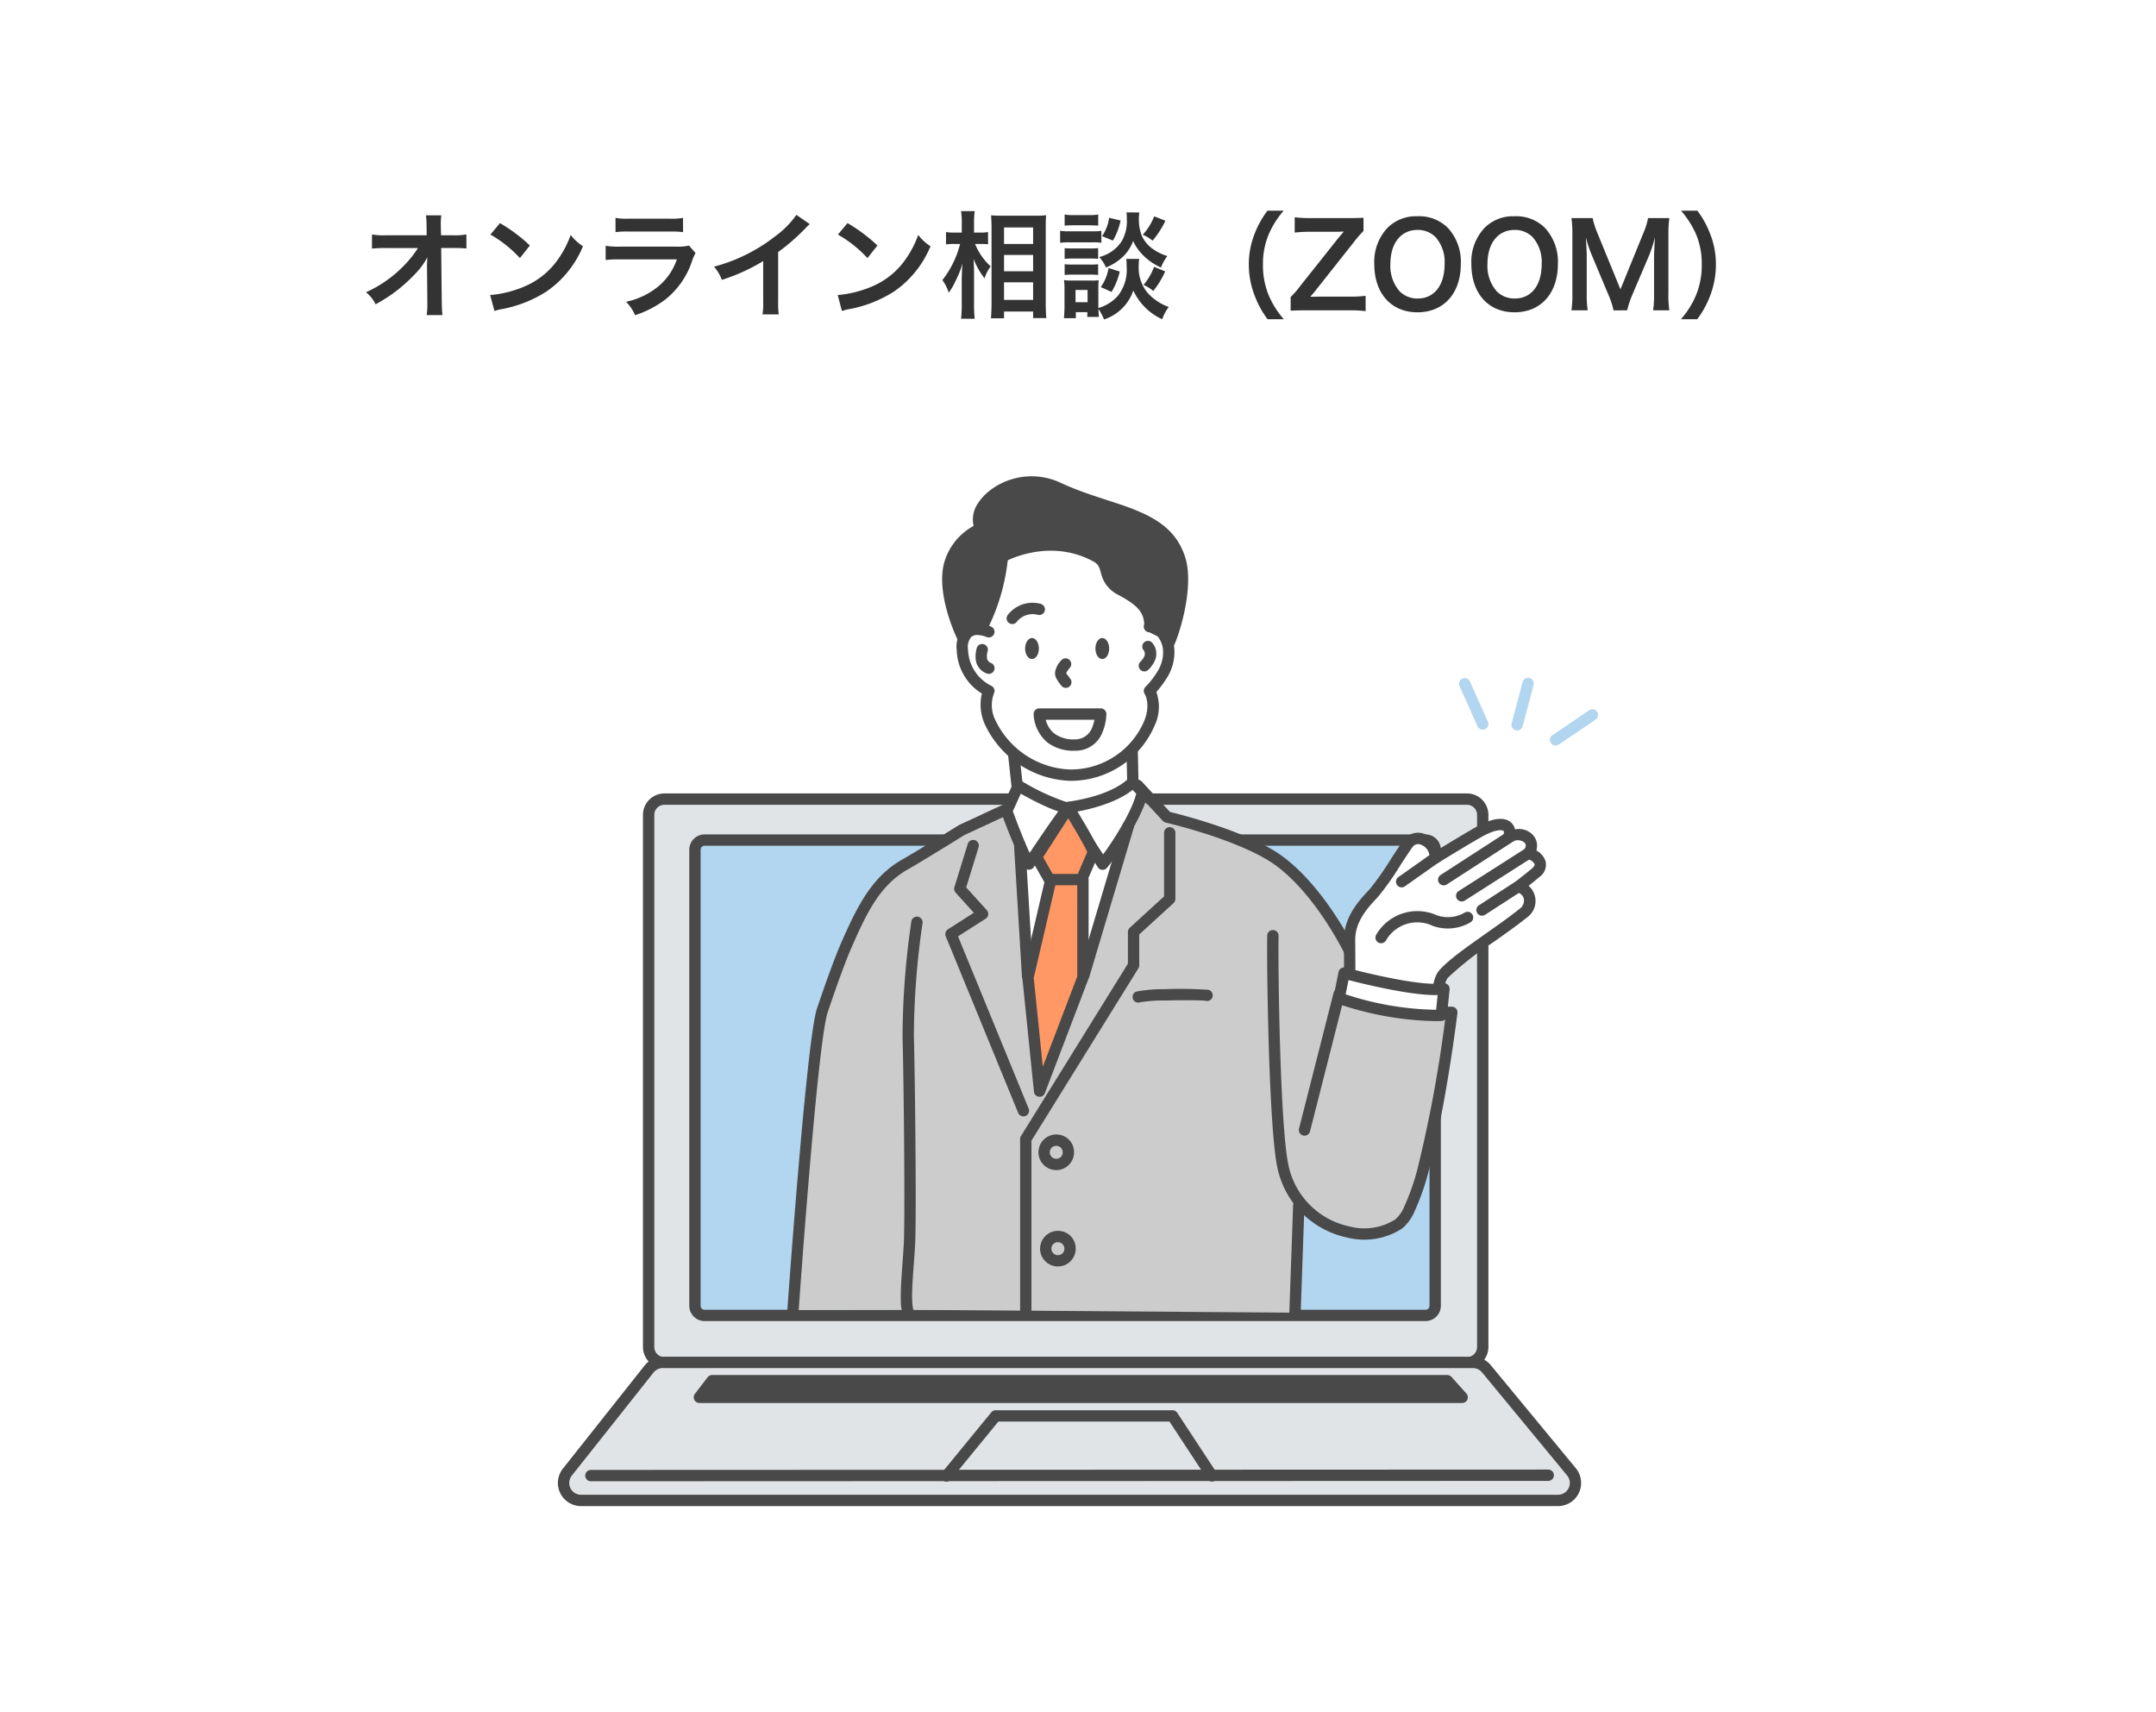 <svg xmlns="http://www.w3.org/2000/svg" width="335" height="266" viewBox="0 0 335 266">
  <g id="img_flow_consult_online" transform="translate(-20 -2878)">
    <g id="オンライン相談_ZOOM_" data-name="オンライン相談（ZOOM）">
      <rect id="bg" width="335" height="266" transform="translate(20 2878)" fill="#fff"/>
      <g id="img" transform="translate(106.686 2952)">
        <path id="パス" d="M144.844,62.941H20.146a2.452,2.452,0,0,0-2.452,2.452V148.06a2.451,2.451,0,0,0,2.452,2.452h124.7a2.452,2.452,0,0,0,2.452-2.452V65.393a2.453,2.453,0,0,0-2.452-2.452" transform="translate(-3.594 -12.786)" fill="#e1e4e6" fill-rule="evenodd"/>
        <path id="パス-2" data-name="パス" d="M144.619,61.836H19.921a3.333,3.333,0,0,0-3.333,3.333v82.667a3.333,3.333,0,0,0,3.333,3.333h124.7a3.333,3.333,0,0,0,3.333-3.333V65.169a3.333,3.333,0,0,0-3.333-3.333m1.571,86a1.571,1.571,0,0,1-1.571,1.571H19.921a1.571,1.571,0,0,1-1.571-1.571V65.169A1.571,1.571,0,0,1,19.921,63.6h124.7a1.571,1.571,0,0,1,1.571,1.571Z" transform="translate(-3.37 -12.562)" fill="#494949"/>
        <path id="パス-3" data-name="パス" d="M144.493,173.761a2.712,2.712,0,0,0-2.091-.985H16.513a2.714,2.714,0,0,0-2.125,1.027l-12.7,16.018a2.711,2.711,0,0,0,2.124,4.4H155.626a2.711,2.711,0,0,0,2.091-4.438Z" transform="translate(-0.225 -35.098)" fill="#e1e4e6" fill-rule="evenodd"/>
        <path id="パス-4" data-name="パス" d="M144.948,172.975a3.592,3.592,0,0,0-2.771-1.305H16.289a3.592,3.592,0,0,0-2.815,1.361L.777,189.049a3.593,3.593,0,0,0,2.816,5.824H155.4a3.593,3.593,0,0,0,2.77-5.88Zm12.109,19.085a1.83,1.83,0,0,1-1.655,1.05H3.593a1.83,1.83,0,0,1-1.434-2.967l12.7-16.018a1.833,1.833,0,0,1,1.434-.693H142.178a1.828,1.828,0,0,1,1.411.665l13.225,16.018a1.83,1.83,0,0,1,.244,1.945" transform="translate(0 -34.874)" fill="#494949"/>
        <path id="パス-5" data-name="パス" d="M140.239,70.931H28.221a1.5,1.5,0,0,0-1.5,1.5V143.28a1.5,1.5,0,0,0,1.5,1.5H140.239a1.5,1.5,0,0,0,1.5-1.5V72.434a1.5,1.5,0,0,0-1.5-1.5" transform="translate(-5.428 -14.41)" fill="#b2d5f0" fill-rule="evenodd"/>
        <path id="パス-6" data-name="パス" d="M140.013,69.826H28a2.384,2.384,0,0,0-2.384,2.383v70.847A2.384,2.384,0,0,0,28,145.44H140.013a2.384,2.384,0,0,0,2.384-2.383V72.209a2.384,2.384,0,0,0-2.384-2.383m.622,73.23a.621.621,0,0,1-.622.622H28a.621.621,0,0,1-.622-.622V72.209A.621.621,0,0,1,28,71.587H140.013a.621.621,0,0,1,.622.622Z" transform="translate(-5.203 -14.185)" fill="#494949"/>
        <path id="パス-7" data-name="パス" d="M131.845,85.639c-4.671-7.256-5.795-9.93-8.11-11.821a38.663,38.663,0,0,0-10.674-5.146L104.1,65.679l-5.388-3.591L91.227,89.521,84.265,107.5,82.094,88.446,81.26,71.3l-2.316-6.948L64.88,71.3c-2.493,1.232-6.6,4.149-7.963,7.13-.591,1.291-2.6,6.367-4.525,11.708-2.514,6.993-3.674,17.4-3.674,17.4l-2.905,34.615,9.434-.016,7.914-.023,61.265.451V125.889s10.543,5.989,15.229,3.027c3.649-2.305,4.368-8.342,5.247-12.93.836-4.367,3.3-19.6,3.3-19.6S134.524,89.8,131.845,85.639" transform="translate(-9.307 -12.613)" fill="#ccc"/>
        <path id="パス-8" data-name="パス" d="M108.2,25.946a15.864,15.864,0,0,0-1.94-3.792c-.981-1.234-3.674-1.764-4.4-2.907-1.169-1.835-.4-2-1.712-3.736-1.379-1.829-5.047-2.23-8.05-2.126-3.6.124-7.082,1.575-7.1,2.126a33.622,33.622,0,0,1-1.51,6.643L82.2,26.634a2.117,2.117,0,0,0-1.747,0c-1.693.715-1.98,3.511-1.242,5.257a7.92,7.92,0,0,0,3.837,3.783l1.16,5.1,2.82,5.548v5.59l-1.214,2.211L87.9,61.865l3.072,35.741,6.831-17.6,9.014-28.281-1.7-1.915,1.58-9.038s0-5.1,3.131-7.646c1.638-1.333,1.386-4.017.514-5.53a3.519,3.519,0,0,0-2.147-1.652" transform="translate(-16.013 -2.716)" fill="#fff" fill-rule="evenodd"/>
        <path id="パス-9" data-name="パス" d="M103.677,5.614a30.346,30.346,0,0,0-6-1.992,24.425,24.425,0,0,1-4.907-1.788c-2.4-1.1-5.117-1.853-7.745-.559a7.816,7.816,0,0,0-4.358,7.075s-3.513,2.37-4.326,5.128a12.072,12.072,0,0,0,.364,7.3,26.9,26.9,0,0,0,1.857,3.979,3.43,3.43,0,0,1,2.749-.681s1.811-4.794,2.358-6.753c.456-1.632.923-5,.923-5s4.719-1.783,7.156-1.6c2.555.194,6.632.641,8.175,2.758,1.2,1.644.912,2.916,3.232,4.435a14.578,14.578,0,0,1,3.389,2.862,4.969,4.969,0,0,1,.927,2.7,3.635,3.635,0,0,1,2.765,2.282,27.348,27.348,0,0,0,2.022-5.846,19.28,19.28,0,0,0,0-6.434c-1.014-4.367-4.178-5.743-8.582-7.863" transform="translate(-15.426 -0.12)" fill="#494949" fill-rule="evenodd"/>
        <path id="パス-10" data-name="パス" d="M107.713,28.208a.881.881,0,1,0,0,1.763l1.289.647a3.976,3.976,0,0,1,.818,2.783,5.581,5.581,0,0,1-.926,2.752A12.508,12.508,0,0,1,107.1,38.44a.882.882,0,0,0-.116,1.132s.985,1.568-.1,4.211a12.4,12.4,0,0,1-11.507,7.5,13.4,13.4,0,0,1-11.5-7.451,5.269,5.269,0,0,1-.342-4.343.883.883,0,0,0-.431-1.223,6.479,6.479,0,0,1-3.579-5.606,2.427,2.427,0,0,1,.51-1.98,1.458,1.458,0,0,1,1.06-.283,4.162,4.162,0,0,1,1.306.3.881.881,0,0,0,.712-1.613,6.07,6.07,0,0,0-1.938-.446,3.206,3.206,0,0,0-2.3.719,4.005,4.005,0,0,0-1.108,3.371,8.188,8.188,0,0,0,3.909,6.758,7.389,7.389,0,0,0,.609,5.092,15.227,15.227,0,0,0,13.073,8.468,14.186,14.186,0,0,0,13.163-8.592,6.833,6.833,0,0,0,.261-5.217,14.376,14.376,0,0,0,1.626-2.175,7.374,7.374,0,0,0,1.177-3.658,5.6,5.6,0,0,0-1.285-3.979,3.725,3.725,0,0,0-2.583-1.214" transform="translate(-15.796 -5.73)" fill="#494949"/>
        <path id="パス-11" data-name="パス" d="M83.81,35.637a.932.932,0,0,1-.6-.9,2.664,2.664,0,0,1,.094-.861.881.881,0,1,0-1.678-.535,4.515,4.515,0,0,0-.175,1.511A2.6,2.6,0,0,0,83.2,37.29a.881.881,0,1,0,.61-1.653" transform="translate(-16.545 -6.648)" fill="#494949"/>
        <path id="パス-12" data-name="パス" d="M114.134,32.287a.882.882,0,0,0-.127,1.24.932.932,0,0,1,.058,1.079,2.631,2.631,0,0,1-.519.693.881.881,0,1,0,1.174,1.314,4.535,4.535,0,0,0,.919-1.214,2.6,2.6,0,0,0-.265-2.987.883.883,0,0,0-1.24-.126" transform="translate(-23.007 -6.519)" fill="#494949"/>
        <path id="パス-13" data-name="パス" d="M104.527,19.383a3.767,3.767,0,0,1-1.988-2.795,3.585,3.585,0,0,0-1.81-2.352c-7.839-4.313-15.512,0-15.512,0a.881.881,0,0,0-.449.743c-.14,4.925-2.924,10.354-2.924,10.354a.881.881,0,0,0,1.57.8,31.853,31.853,0,0,0,3.091-10.577c1.594-.751,7.431-3.052,13.374.218.853.47.923,1.164,1.138,1.87a4.949,4.949,0,0,0,2.66,3.277c2.732,1.5,4.042,2.544,4.042,4.811a.881.881,0,1,0,1.762,0c0-2.906-1.45-4.427-4.955-6.355" transform="translate(-16.607 -2.503)" fill="#494949"/>
        <path id="パス-14" data-name="パス" d="M92.171,31.529c-.591,0-1.071.733-1.071,1.636s.48,1.636,1.071,1.636,1.07-.733,1.07-1.636-.479-1.636-1.07-1.636" transform="translate(-18.506 -6.405)" fill="#494949"/>
        <path id="パス-15" data-name="パス" d="M105.88,31.529c-.591,0-1.071.733-1.071,1.636s.48,1.636,1.071,1.636,1.07-.733,1.07-1.636-.479-1.636-1.07-1.636" transform="translate(-21.291 -6.405)" fill="#494949"/>
        <path id="パス-16" data-name="パス" d="M98.886,38.109a.835.835,0,0,1-.189-.32c-.01-.069.042-.131.1-.226a4.474,4.474,0,0,1,.447-.612.881.881,0,1,0-1.351-1.131,3.529,3.529,0,0,0-.941,1.759,1.813,1.813,0,0,0,.194,1.052,8.316,8.316,0,0,0,.759,1.1.881.881,0,0,0,1.414-1.052c-.162-.216-.307-.4-.427-.567" transform="translate(-19.692 -7.213)" fill="#494949"/>
        <path id="パス-17" data-name="パス" d="M103.187,45.251H93.643a.882.882,0,0,0-.881.879,6.038,6.038,0,0,0,2.228,4.482,6.661,6.661,0,0,0,4.139,1.217,4.461,4.461,0,0,0,4.363-2.946,7.891,7.891,0,0,0,.576-2.75.881.881,0,0,0-.881-.881m-1.32,2.947a2.808,2.808,0,0,1-2.739,1.869,4.988,4.988,0,0,1-3.08-.863,3.881,3.881,0,0,1-1.4-2.19h7.561a5.659,5.659,0,0,1-.344,1.184" transform="translate(-18.844 -9.192)" fill="#494949"/>
        <path id="パス-18" data-name="パス" d="M92.785,24.83a4.847,4.847,0,0,0-5.122,1.745.881.881,0,1,0,1.445,1.008,3.13,3.13,0,0,1,3.258-1.041.881.881,0,1,0,.418-1.712" transform="translate(-17.776 -5.011)" fill="#494949"/>
        <path id="パス-19" data-name="パス" d="M105.016,5.262c-3.4-1.383-7.552-2.329-11.633-4.234-5.428-2.534-10.865.045-12.844,3.1a4.4,4.4,0,0,0-.721,3.583,9.441,9.441,0,0,0-4.638,5.942C73.99,18.769,77.4,25.532,77.4,25.532a.882.882,0,0,0,1.57-.8s-3.15-6.073-2.078-10.682a7.783,7.783,0,0,1,4.381-5.106.883.883,0,0,0,.428-1.281c-.663-1.079-.028-2.441,1.144-3.576a8.817,8.817,0,0,1,9.786-1.461c4.112,1.92,8.287,2.878,11.717,4.271,3.156,1.282,5.661,2.928,6.69,6.3,1.247,4.088-.9,10.8-1.746,12.476a.881.881,0,1,0,1.571.8c.939-1.847,3.238-9.274,1.861-13.788-1.2-3.93-4.037-5.929-7.713-7.422" transform="translate(-15.221 0)" fill="#494949"/>
        <path id="パス-20" data-name="パス" d="M89.539,53.935a.881.881,0,1,0-1.752.189l.52,4.823a.881.881,0,1,0,1.752-.189Z" transform="translate(-17.832 -10.797)" fill="#494949"/>
        <path id="パス-21" data-name="パス" d="M111.74,52.606a.882.882,0,0,0-.862.9l.1,4.713a.881.881,0,1,0,1.762-.038l-.1-4.713a.881.881,0,0,0-.9-.862" transform="translate(-22.524 -10.687)" fill="#494949"/>
        <path id="パス-22" data-name="パス" d="M106.711,58.777c-2.8,2.777-8.718,3.586-9.742,3.707a34.681,34.681,0,0,1-7.05-3.323A.881.881,0,1,0,89,60.666s4.694,2.846,7.7,3.568a.853.853,0,0,0,.3.019s7.546-.844,10.951-4.226a.881.881,0,1,0-1.242-1.25" transform="translate(-17.994 -11.888)" fill="#494949"/>
        <path id="パス-23" data-name="パス" d="M96.22,63.033c-.857.926-3.886,5.407-5.369,7.623-.989-2.115-2.219-5.421-2.607-6.478l1.437-3.16a.881.881,0,1,0-1.6-.729l-1.586,3.489a.877.877,0,0,0-.026.665A78.407,78.407,0,0,0,90,72.842a.882.882,0,0,0,1.489.03s4.9-7.435,6.023-8.644a.881.881,0,0,0-1.294-1.2" transform="translate(-17.554 -12.142)" fill="#494949"/>
        <path id="パス-24" data-name="パス" d="M109.827,58.786a.881.881,0,1,0-1.26,1.232l1.148,1.175c-.575,2.574-3.42,7.133-5.137,9.441-1.936-3.007-5.206-7.757-5.206-7.757a.881.881,0,0,0-1.451,1s4.13,6,5.827,8.742a.881.881,0,0,0,1.416.113c1.647-1.908,5.957-8.621,6.371-11.713a.883.883,0,0,0-.244-.733Z" transform="translate(-19.861 -11.888)" fill="#494949"/>
        <path id="パス-25" data-name="パス" d="M93.335,72.277l2.182,3.839h4.664l2-4.638c-.88-2.033-3.9-6.863-3.9-6.863Z" transform="translate(-18.96 -13.126)" fill="#ff9864"/>
        <path id="パス-26" data-name="パス" d="M98.8,63.923a.881.881,0,0,0-1.488-.01l-4.939,7.662a.883.883,0,0,0-.025.913l2.183,3.839a.88.88,0,0,0,.766.446h4.664a.882.882,0,0,0,.81-.533l2-4.638a.882.882,0,0,0,0-.7c-.9-2.067-3.965-6.981-3.965-6.981m.58,11.088H95.8l-1.665-2.93,3.893-6.039c.866,1.421,2.277,3.789,2.956,5.221Z" transform="translate(-18.736 -12.901)" fill="#494949"/>
        <path id="パス-27" data-name="パス" d="M91.665,93.842l1.8,17.658L100.2,93.842V78.632H95.218Z" transform="translate(-18.621 -15.974)" fill="#ff9864"/>
        <path id="パス-28" data-name="パス" d="M99.972,77.526H94.994a.881.881,0,0,0-.858.681l-3.553,15.21a.866.866,0,0,0-.018.29l1.8,17.658a.881.881,0,0,0,1.7.225L100.8,93.931a.9.9,0,0,0,.058-.314V78.407a.881.881,0,0,0-.881-.881m-.881,15.929L93.743,107.49l-1.41-13.816,3.36-14.386h3.4Z" transform="translate(-18.397 -15.749)" fill="#494949"/>
        <path id="パス-29" data-name="パス" d="M78.288,63.971l-6.843,3.176a.779.779,0,0,0-.095.051s-6.539,4.07-8.722,5.3c-4.707,2.652-6.984,7.166-9.528,12.965-1.079,2.46-2.506,6.487-3.772,10.247-1.631,4.848-4.62,47.16-4.62,47.16a.881.881,0,1,0,1.758.124S49.384,101.074,51,96.272c1.247-3.706,2.652-7.677,3.716-10.1,2.367-5.4,4.4-9.668,8.779-12.137,2.091-1.179,8.155-4.945,8.742-5.31L79.03,65.57a.881.881,0,1,0-.742-1.6" transform="translate(-9.082 -12.979)" fill="#494949"/>
        <path id="パス-30" data-name="パス" d="M77.521,85.881l4.288-2.741a.881.881,0,0,0,.178-1.335l-3.2-3.522,1.927-6.243a.881.881,0,1,0-1.684-.52l-2.075,6.723a.881.881,0,0,0,.19.852l2.834,3.122-4.029,2.575a.881.881,0,0,0-.34,1.077L86.861,113.3a.881.881,0,1,0,1.63-.669Z" transform="translate(-15.347 -14.403)" fill="#494949"/>
        <path id="パス-31" data-name="パス" d="M134.292,70.359c-5.419-3.413-14.757-5.781-16.447-6.192l-4.376-4.723a.882.882,0,0,0-1.293,1.2l4.558,4.918a.88.88,0,0,0,.449.259s10.392,2.389,16.171,6.029c4.278,2.694,8.706,8.475,11.931,14.946a.881.881,0,1,0,1.578-.786c-3.385-6.793-8.079-12.823-12.57-15.651" transform="translate(-22.74 -12.019)" fill="#494949"/>
        <path id="パス-32" data-name="パス" d="M144.123,141.049a.881.881,0,0,0-.912.849l-.586,16.676a.881.881,0,1,0,1.761.061l.586-16.675a.881.881,0,0,0-.849-.912" transform="translate(-28.973 -28.653)" fill="#494949"/>
        <path id="パス-33" data-name="パス" d="M69.5,85.861a.882.882,0,0,0-1,.739,125.857,125.857,0,0,0-1.367,17.846c.2,7.387.394,27.947.2,32.071-.139,2.918-.556,6.66-.463,9.044a4.819,4.819,0,0,0,.666,2.655.881.881,0,0,0,1.354-1.128,1.05,1.05,0,0,1-.139-.428,7.441,7.441,0,0,1-.12-1.169c-.092-2.344.326-6.023.462-8.891.2-4.141,0-24.785-.2-32.2a123.311,123.311,0,0,1,1.347-17.535.882.882,0,0,0-.739-1" transform="translate(-13.58 -17.44)" fill="#494949"/>
        <path id="パス-34" data-name="パス" d="M113.375,68.408a.882.882,0,0,0-.881.881v9.88l-5.329,4.874a.88.88,0,0,0-.286.65V89.62L90.26,116.4a.871.871,0,0,0-.132.465v27a.881.881,0,1,0,1.762,0V117.117l16.618-26.781a.883.883,0,0,0,.132-.464v-4.79l5.329-4.874a.886.886,0,0,0,.287-.65V69.289a.882.882,0,0,0-.882-.881" transform="translate(-18.309 -13.897)" fill="#494949"/>
        <path id="パス-35" data-name="パス" d="M96.6,128.335a2.766,2.766,0,1,0,2.679,2.764,2.724,2.724,0,0,0-2.679-2.764m0,3.766a1.006,1.006,0,1,1,.916-1,.962.962,0,0,1-.916,1" transform="translate(-19.079 -26.07)" fill="#494949"/>
        <path id="パス-36" data-name="パス" d="M96.92,147.126A2.766,2.766,0,1,0,99.6,149.89a2.725,2.725,0,0,0-2.679-2.764m0,3.766a1.006,1.006,0,1,1,.917-1,.961.961,0,0,1-.917,1" transform="translate(-19.144 -29.888)" fill="#494949"/>
        <path id="パス-37" data-name="パス" d="M166.986,100.377h-1.732a.881.881,0,1,0,0,1.763h.732a205.662,205.662,0,0,1-4.257,23.159,35.955,35.955,0,0,1-2.148,6.186,5.374,5.374,0,0,1-1.356,1.934,9.022,9.022,0,0,1-7.168,1.092,12.269,12.269,0,0,1-9.436-9.446c-1.338-6.009-1.645-31.248-1.548-35.7a.881.881,0,0,0-1.762-.037c-.1,4.5.237,30.04,1.59,36.119a14.013,14.013,0,0,0,10.781,10.785,10.8,10.8,0,0,0,8.584-1.391,7.091,7.091,0,0,0,1.9-2.578,37.768,37.768,0,0,0,2.269-6.506c2.665-9.881,4.43-24.393,4.43-24.393a.882.882,0,0,0-.875-.987" transform="translate(-28.094 -17.971)" fill="#494949"/>
        <path id="パス-38" data-name="パス" d="M123.847,100.091a64.377,64.377,0,0,0-6.853-.1,22.763,22.763,0,0,0-4.359.375.881.881,0,1,0,.6,1.658,21.772,21.772,0,0,1,3.808-.272c2.757-.072,5.972-.054,6.368.048a.881.881,0,0,0,.439-1.707" transform="translate(-22.763 -20.305)" fill="#494949"/>
        <path id="パス-39" data-name="パス" d="M89.76,70.71a.882.882,0,0,0-.826.933l1.232,20.389a.881.881,0,0,0,1.759-.106l-1.233-20.39a.881.881,0,0,0-.932-.826" transform="translate(-18.066 -14.364)" fill="#494949"/>
        <path id="パス-40" data-name="パス" d="M109.493,67.157a.882.882,0,0,0-1.1.593l-6.9,23.158a.881.881,0,1,0,1.689.5l6.906-23.158a.882.882,0,0,0-.593-1.1" transform="translate(-20.61 -13.635)" fill="#494949"/>
        <path id="パス-41" data-name="パス" d="M154.963,193.664l-148.751.058a.881.881,0,1,0,0,1.763l148.751-.058a.881.881,0,0,0,0-1.763" transform="translate(-1.083 -39.342)" fill="#494949"/>
        <path id="パス-42" data-name="パス" d="M111.411,182.5a.882.882,0,0,0-.736-.4H83.191a.882.882,0,0,0-.682.323L74.88,191.74a.881.881,0,1,0,1.363,1.116l7.364-8.995H110.2l5.858,8.92a.881.881,0,0,0,1.473-.967Z" transform="translate(-15.171 -36.992)" fill="#494949"/>
        <path id="パス-43" data-name="パス" d="M29.565,176.339l-1.974,2.58h118.52l-2.316-2.58Z" transform="translate(-5.605 -35.822)" fill="#494949"/>
        <path id="パス-44" data-name="パス" d="M144.226,175.526a.881.881,0,0,0-.656-.292H29.341a.881.881,0,0,0-.7.346l-1.973,2.58a.881.881,0,0,0,.7,1.417h118.52a.882.882,0,0,0,.655-1.47ZM29.151,177.814l.626-.818h113.4l.735.818Z" transform="translate(-5.38 -35.598)" fill="#494949"/>
        <path id="パス-45" data-name="パス" d="M182.013,72.551c1.737-1.848-.537-4.1-3.022-2.563.759-1.255-.058-3.485-4.644-.87-2.524,1.439-6.666,3.993-6.666,3.993.122-2.541-2.887-3.988-4.146-2.34s-4,6.3-5.409,7.794-3.776,3.917-3.758,7.266.043,8.177.043,8.177a24.751,24.751,0,0,0,13.618,2.65s-.3-4.123.973-5.556c2.208-2.487,8.538-6.358,12.272-9.367,2.179-1.755.669-3.964-.674-4.161.278-.258,1.765-1.391,2.729-2.22,1.983-1.7-.994-3.273-1.316-2.8" transform="translate(-31.359 -13.794)" fill="#fff" fill-rule="evenodd"/>
        <path id="パス-46" data-name="パス" d="M183.165,71.71a2.476,2.476,0,0,0-.445-2.309,2.959,2.959,0,0,0-2.872-.97,1.984,1.984,0,0,0-.516-.978c-.728-.747-2.3-1.235-5.646.673-1.7.968-4.145,2.451-5.562,3.316a3.828,3.828,0,0,0-2.261-2.278,2.758,2.758,0,0,0-3.253.847c-.517.677-1.261,1.822-2.049,3.033a44.4,44.4,0,0,1-3.3,4.691l-.108.115c-1.461,1.55-3.908,4.143-3.889,7.76l.044,8.178a.88.88,0,0,0,.492.786,26.2,26.2,0,0,0,11.635,2.865,23.189,23.189,0,0,0,2.466-.131.881.881,0,0,0,.786-.94c-.113-1.558.045-4.11.753-4.907a49.861,49.861,0,0,1,6.988-5.467c1.822-1.285,3.705-2.612,5.178-3.8a3.141,3.141,0,0,0,.358-5c.551-.437,1.2-.958,1.719-1.4a2.285,2.285,0,0,0,.907-2.428,2.9,2.9,0,0,0-1.422-1.657m-.634,2.749c-.532.457-1.233,1.014-1.8,1.461-.534.424-.819.652-.959.781a.881.881,0,0,0,.472,1.518,1.409,1.409,0,0,1,.977.99,1.6,1.6,0,0,1-.728,1.613c-1.429,1.151-3.289,2.462-5.088,3.73-3.02,2.129-5.873,4.14-7.29,5.738-1.124,1.265-1.247,3.931-1.227,5.337a23.791,23.791,0,0,1-11.827-2.4l-.041-7.628c-.015-2.912,2.046-5.1,3.409-6.542l.109-.116a43.6,43.6,0,0,0,3.494-4.938c.77-1.183,1.5-2.3,1.974-2.924a1.062,1.062,0,0,1,1.247-.261,2.055,2.055,0,0,1,1.318,2.022.881.881,0,0,0,1.343.793c.041-.025,4.158-2.562,6.64-3.978,2.351-1.34,3.332-1.158,3.511-.974.107.11.08.394-.057.623a.881.881,0,0,0,1.218,1.2,1.634,1.634,0,0,1,2.125.006c.265.324.2.746-.173,1.165a1.017,1.017,0,0,0-.121.145.882.882,0,0,0,1.041,1.321,1.4,1.4,0,0,1,.783.686c.052.167-.068.378-.355.625" transform="translate(-31.134 -13.569)" fill="#494949"/>
        <path id="パス-47" data-name="パス" d="M153.105,96.862l-.784,3.9a47.369,47.369,0,0,0,15.873,2.665l.426-4.112c-4.067.656-15.514-2.456-15.514-2.456" transform="translate(-30.943 -19.677)" fill="#fff" fill-rule="evenodd"/>
        <path id="パス-48" data-name="パス" d="M168.253,98.223c-3.834.617-15.03-2.406-15.142-2.437a.881.881,0,0,0-1.095.677l-.784,3.9a.881.881,0,0,0,.589,1.011,49.582,49.582,0,0,0,15.1,2.727q.549,0,1.082-.019a.881.881,0,0,0,.845-.79l.425-4.112a.88.88,0,0,0-1.017-.96m-1.081,4.117a46.731,46.731,0,0,1-14.057-2.4l.445-2.215c2.568.661,9.845,2.434,13.849,2.331Zm.8.864h0Z" transform="translate(-30.718 -19.452)" fill="#494949"/>
        <path id="パス-49" data-name="パス" d="M171.762,77.182a.883.883,0,0,0,1.218.262l10.481-6.784a.881.881,0,0,0-.957-1.48l-10.481,6.783a.88.88,0,0,0-.261,1.218" transform="translate(-34.863 -14.025)" fill="#494949"/>
        <path id="パス-50" data-name="パス" d="M164.3,78.694a.876.876,0,0,0,.508-.162l5.591-3.951a.881.881,0,1,0-1.017-1.439l-5.591,3.951a.881.881,0,0,0,.509,1.6" transform="translate(-33.197 -14.825)" fill="#494949"/>
        <path id="パス-51" data-name="パス" d="M186.18,72.315l-10.629,6.779a.881.881,0,1,0,.948,1.485L187.128,73.8a.881.881,0,1,0-.947-1.485" transform="translate(-35.579 -14.662)" fill="#494949"/>
        <path id="パス-52" data-name="パス" d="M185.71,78.552l-6.218,4.027a.881.881,0,0,0,.48,1.621.871.871,0,0,0,.478-.142l6.218-4.027a.881.881,0,0,0-.958-1.479" transform="translate(-36.381 -15.929)" fill="#494949"/>
        <path id="パス-53" data-name="パス" d="M173.357,84.976a5.169,5.169,0,0,1-4.445.442,7.394,7.394,0,0,0-9.4,3.073.881.881,0,0,0,1.562.817,5.595,5.595,0,0,1,7.23-2.234,6.931,6.931,0,0,0,5.8-.5.881.881,0,0,0-.753-1.594" transform="translate(-32.384 -17.23)" fill="#494949"/>
        <path id="パス-54" data-name="パス" d="M177.406,39.876a.881.881,0,1,0-1.609.72l2.793,6.243a.881.881,0,1,0,1.609-.72Z" transform="translate(-35.696 -7.995)" fill="#b2d5f0"/>
        <path id="パス-55" data-name="パス" d="M199.553,45.57l-5.709,3.871a.881.881,0,1,0,.989,1.458l5.709-3.87a.881.881,0,1,0-.989-1.459" transform="translate(-39.3 -9.226)" fill="#b2d5f0"/>
        <path id="パス-56" data-name="パス" d="M188.751,39.325a.882.882,0,0,0-1.078.626l-1.7,6.406a.882.882,0,0,0,.626,1.078.893.893,0,0,0,.227.029.882.882,0,0,0,.851-.655l1.7-6.406a.882.882,0,0,0-.626-1.078" transform="translate(-37.773 -7.983)" fill="#b2d5f0"/>
        <path id="パス-57" data-name="パス" d="M150.947,99.915a.881.881,0,0,0-1.071.637l-5.364,21.074a.881.881,0,1,0,1.707.435l5.364-21.075a.882.882,0,0,0-.637-1.071" transform="translate(-29.351 -20.292)" fill="#494949"/>
      </g>
      <path id="パス_4261" data-name="パス 4261" d="M10.35-6.48,10.4-1.1v.324A11.46,11.46,0,0,1,10.3.954h2.448c-.054-.5-.09-1.188-.108-2.07l-.09-8.352H14.4a18.508,18.508,0,0,1,2.07.072v-2.178a10.235,10.235,0,0,1-2.124.126H12.528l-.036-1.458v-.108a11.549,11.549,0,0,1,.072-1.53H10.188a12.977,12.977,0,0,1,.09,1.656l.018,1.44H4.068A10.46,10.46,0,0,1,1.8-11.574v2.2a18.751,18.751,0,0,1,2.214-.09H8.946A17.125,17.125,0,0,1,6.534-6.5,19.156,19.156,0,0,1,.864-2.592,5.215,5.215,0,0,1,2.358-.72,26.073,26.073,0,0,0,5.022-2.376,24.781,24.781,0,0,0,8.568-5.508,10.9,10.9,0,0,0,10.4-8.028c-.018.288-.054,1.206-.054,1.3ZM20.2-11.556A18.9,18.9,0,0,1,24.786-7.9l1.548-1.962a25.493,25.493,0,0,0-4.644-3.474Zm.63,11.88A6.372,6.372,0,0,1,22.014.018a19.443,19.443,0,0,0,6.858-2.7,15.8,15.8,0,0,0,5.706-7.056A7.762,7.762,0,0,1,32.67-11.5a15.03,15.03,0,0,1-1.836,3.6,12.026,12.026,0,0,1-5.346,4.41A17.151,17.151,0,0,1,20.16-2.16Zm18.81-12.258a13.842,13.842,0,0,1,2.07-.09H48.06a13.842,13.842,0,0,1,2.07.09v-2.214a10.242,10.242,0,0,1-2.106.126H41.742a10.242,10.242,0,0,1-2.106-.126ZM51.048-9.846a7.873,7.873,0,0,1-2.034.162H40.446a12.777,12.777,0,0,1-2.34-.126v2.2a18.311,18.311,0,0,1,2.3-.09h8.766a9.365,9.365,0,0,1-2.9,4.212,11.689,11.689,0,0,1-5,2.376,6.272,6.272,0,0,1,1.4,2.088,16.018,16.018,0,0,0,4.716-2.448A12.728,12.728,0,0,0,51.57-7.56a8.116,8.116,0,0,1,.5-1.134Zm16.7-4.77A14.4,14.4,0,0,1,64.4-11.25a26.288,26.288,0,0,1-9.45,4.68A6.77,6.77,0,0,1,56.16-4.518a29.164,29.164,0,0,0,6.426-2.916V-1.1A10.124,10.124,0,0,1,62.478.846H65a13.617,13.617,0,0,1-.09-2V-8.838a31.83,31.83,0,0,0,4.248-3.708,7.415,7.415,0,0,1,.666-.63Zm6.444,3.06A18.9,18.9,0,0,1,78.786-7.9l1.548-1.962a25.493,25.493,0,0,0-4.644-3.474Zm.63,11.88A6.372,6.372,0,0,1,76.014.018a19.443,19.443,0,0,0,6.858-2.7,15.8,15.8,0,0,0,5.706-7.056A7.762,7.762,0,0,1,86.67-11.5a15.03,15.03,0,0,1-1.836,3.6,12.026,12.026,0,0,1-5.346,4.41A17.151,17.151,0,0,1,74.16-2.16ZM96.39-10.1c.414,0,.72.018,1.134.054v-1.908a5.335,5.335,0,0,1-1.152.09H95.346v-1.476a12.15,12.15,0,0,1,.108-1.854H93.33a11.624,11.624,0,0,1,.108,1.872v1.458H92.322a6.365,6.365,0,0,1-1.332-.09v1.926A8.818,8.818,0,0,1,92.3-10.1h.882a15.041,15.041,0,0,1-2.754,5.616,6.893,6.893,0,0,1,.99,1.962,10.624,10.624,0,0,0,1.062-1.836,14.932,14.932,0,0,0,1.08-2.736c-.072.63-.126,1.908-.126,2.7V-.684A18.266,18.266,0,0,1,93.33,1.53h2.124a18.061,18.061,0,0,1-.108-2.214V-5.31c0-.99-.018-1.422-.072-2.466a11.774,11.774,0,0,0,1.71,3.024,5.5,5.5,0,0,1,.72-1.53c.054-.072.126-.2.216-.342A9.495,9.495,0,0,1,95.508-10.1Zm3.618,11.556V.4h4.518V1.422h2.052c-.054-.558-.09-1.332-.09-2.286V-12.726c0-.828.018-1.314.054-1.836a10.68,10.68,0,0,1-1.548.072h-5.4c-.774,0-1.116-.018-1.6-.054.054.864.072,1.3.072,1.908V-.846c0,.882-.036,1.638-.09,2.3Zm0-14.112h4.518V-10.1h-4.518Zm0,4.266h4.518V-5.85h-4.518Zm0,4.248h4.518V-1.4h-4.518ZM119-7.776a9.4,9.4,0,0,1,.054,1.116,6.571,6.571,0,0,1-1.332,4.59,6.368,6.368,0,0,1-3.06,1.926V-3.168a10.75,10.75,0,0,1,.054-1.3,5.5,5.5,0,0,1-1.08.054h-3.1a7.31,7.31,0,0,1-1.206-.072,11.622,11.622,0,0,1,.072,1.4V-.324c0,.576-.036,1.206-.09,1.764h1.854V.5h1.782v.738h1.8c-.036-.4-.054-.594-.072-1.242a8.154,8.154,0,0,1,.864,1.638,7.123,7.123,0,0,0,4.554-4.5A9.086,9.086,0,0,0,124.578,1.6,7.077,7.077,0,0,1,125.6-.306a7.974,7.974,0,0,1-3.42-2.358,6.111,6.111,0,0,1-1.242-4.1,5.9,5.9,0,0,1,.072-1.008Zm-7.884,4.824h1.872v1.908h-1.872Zm-1.692-9.99c.432-.036.81-.054,1.458-.054h2.3c.648,0,.972.018,1.458.054V-14.67a7.788,7.788,0,0,1-1.458.09h-2.3a7.671,7.671,0,0,1-1.458-.09Zm-.7,2.664a10.758,10.758,0,0,1,1.44-.072h3.6a8.274,8.274,0,0,1,1.368.072v-1.854a9.776,9.776,0,0,1-1.44.072H110.16a7.929,7.929,0,0,1-1.44-.09Zm.7,2.5a9.116,9.116,0,0,1,1.134-.054h2.952a8.991,8.991,0,0,1,1.116.054V-9.45a8.226,8.226,0,0,1-1.116.054h-2.952a9.116,9.116,0,0,1-1.134-.054Zm0,2.5a9.116,9.116,0,0,1,1.134-.054h2.934a8.919,8.919,0,0,1,1.134.054V-6.948a8.226,8.226,0,0,1-1.116.054h-2.952a9.116,9.116,0,0,1-1.134-.054Zm6.912-8.892a6.605,6.605,0,0,1-1.1,2.862l1.692.684a10.4,10.4,0,0,0,1.188-3.114Zm7-.216a9.025,9.025,0,0,1-1.782,2.862,5.406,5.406,0,0,1,1.53.918,14.343,14.343,0,0,0,2-3.1Zm-7.092,8.028A6.954,6.954,0,0,1,115.038-3.4l1.674.756a10.808,10.808,0,0,0,1.278-3.168Zm7.074-.18a9.223,9.223,0,0,1-1.638,2.808,5.729,5.729,0,0,1,1.512.936,13.257,13.257,0,0,0,1.854-3.042Zm-4.284-8.46a9.207,9.207,0,0,1,.054,1.008,6.226,6.226,0,0,1-.792,3.456A5.8,5.8,0,0,1,114.8-8.064a5.84,5.84,0,0,1,1.044,1.62,8.033,8.033,0,0,0,2.988-2.034,6.766,6.766,0,0,0,1.242-2.088,6.848,6.848,0,0,0,1.26,1.926,9.037,9.037,0,0,0,3.06,2.2,7.3,7.3,0,0,1,.99-1.782A7.486,7.486,0,0,1,123.1-9.342a5.11,5.11,0,0,1-1.692-2.034,6.979,6.979,0,0,1-.45-2.592,6.711,6.711,0,0,1,.072-1.026ZM143.478,1.6a13.834,13.834,0,0,1-2.286-3.582,12.176,12.176,0,0,1-.954-4.932,11.811,11.811,0,0,1,.936-4.77,14.027,14.027,0,0,1,2.286-3.582h-2.52a14.53,14.53,0,0,0-1.98,3.546,12.738,12.738,0,0,0-.918,4.806A13.246,13.246,0,0,0,139-1.944,14.417,14.417,0,0,0,140.958,1.6Zm12.708-3.636a21.805,21.805,0,0,1-2.61.126h-4.5c-.576,0-1.17.018-1.494.018a12.989,12.989,0,0,0,.9-1.062l5.868-7.416a17.875,17.875,0,0,1,1.512-1.746v-2.052c-.684.036-1.638.054-2.34.054h-5.814a22.379,22.379,0,0,1-2.538-.126v2.376a21.748,21.748,0,0,1,2.538-.126h3.816c.306,0,.918-.018,1.278-.036-.036.054-.306.36-.792.936L146-3.528a13.593,13.593,0,0,1-1.458,1.674V.27c.7-.036,1.206-.054,2.34-.054h6.7a18.675,18.675,0,0,1,2.61.126ZM164.232-14.4a6.239,6.239,0,0,0-4.644,1.8,7.706,7.706,0,0,0-2.052,5.616c0,4.572,2.628,7.506,6.714,7.506s6.732-2.952,6.732-7.506a7.762,7.762,0,0,0-2.016-5.616A6.308,6.308,0,0,0,164.232-14.4Zm.054,12.78a3.886,3.886,0,0,1-2.79-1.1,5.947,5.947,0,0,1-1.458-4.248c0-3.258,1.638-5.31,4.23-5.31a3.874,3.874,0,0,1,2.772,1.1,5.814,5.814,0,0,1,1.422,4.194C168.462-3.672,166.86-1.62,164.286-1.62Zm15.03-12.78a6.239,6.239,0,0,0-4.644,1.8,7.706,7.706,0,0,0-2.052,5.616c0,4.572,2.628,7.506,6.714,7.506s6.732-2.952,6.732-7.506A7.762,7.762,0,0,0,184.05-12.6,6.308,6.308,0,0,0,179.316-14.4Zm.054,12.78a3.886,3.886,0,0,1-2.79-1.1,5.947,5.947,0,0,1-1.458-4.248c0-3.258,1.638-5.31,4.23-5.31a3.874,3.874,0,0,1,2.772,1.1,5.814,5.814,0,0,1,1.422,4.194C183.546-3.672,181.944-1.62,179.37-1.62ZM196.83.216a14.656,14.656,0,0,1,.792-2.394l2.7-6.336a21.963,21.963,0,0,0,.828-2.628c-.018.27-.072,1.188-.144,2.754v5.976a16.736,16.736,0,0,1-.144,2.628h2.52a15.6,15.6,0,0,1-.144-2.628v-9.036a18.641,18.641,0,0,1,.144-2.664H200.07a9.974,9.974,0,0,1-.648,2.142l-3.636,8.928-3.654-8.928a12.455,12.455,0,0,1-.666-2.142h-3.294a17.855,17.855,0,0,1,.144,2.664v9.036a16.882,16.882,0,0,1-.144,2.628h2.52a16.446,16.446,0,0,1-.144-2.628v-5.9c0-.4-.072-1.872-.144-2.826a20.033,20.033,0,0,0,.918,2.754l2.592,6.174a12.253,12.253,0,0,1,.792,2.43ZM207.72,1.6a15.037,15.037,0,0,0,1.962-3.546,13.518,13.518,0,0,0,.936-4.968,12.738,12.738,0,0,0-.918-4.806,14.367,14.367,0,0,0-1.962-3.546H205.2a14.706,14.706,0,0,1,2.3,3.582,11.685,11.685,0,0,1,.918,4.77,12.116,12.116,0,0,1-.954,4.932A13.834,13.834,0,0,1,205.182,1.6Z" transform="translate(76 2926)" fill="#333"/>
    </g>
  </g>
</svg>
